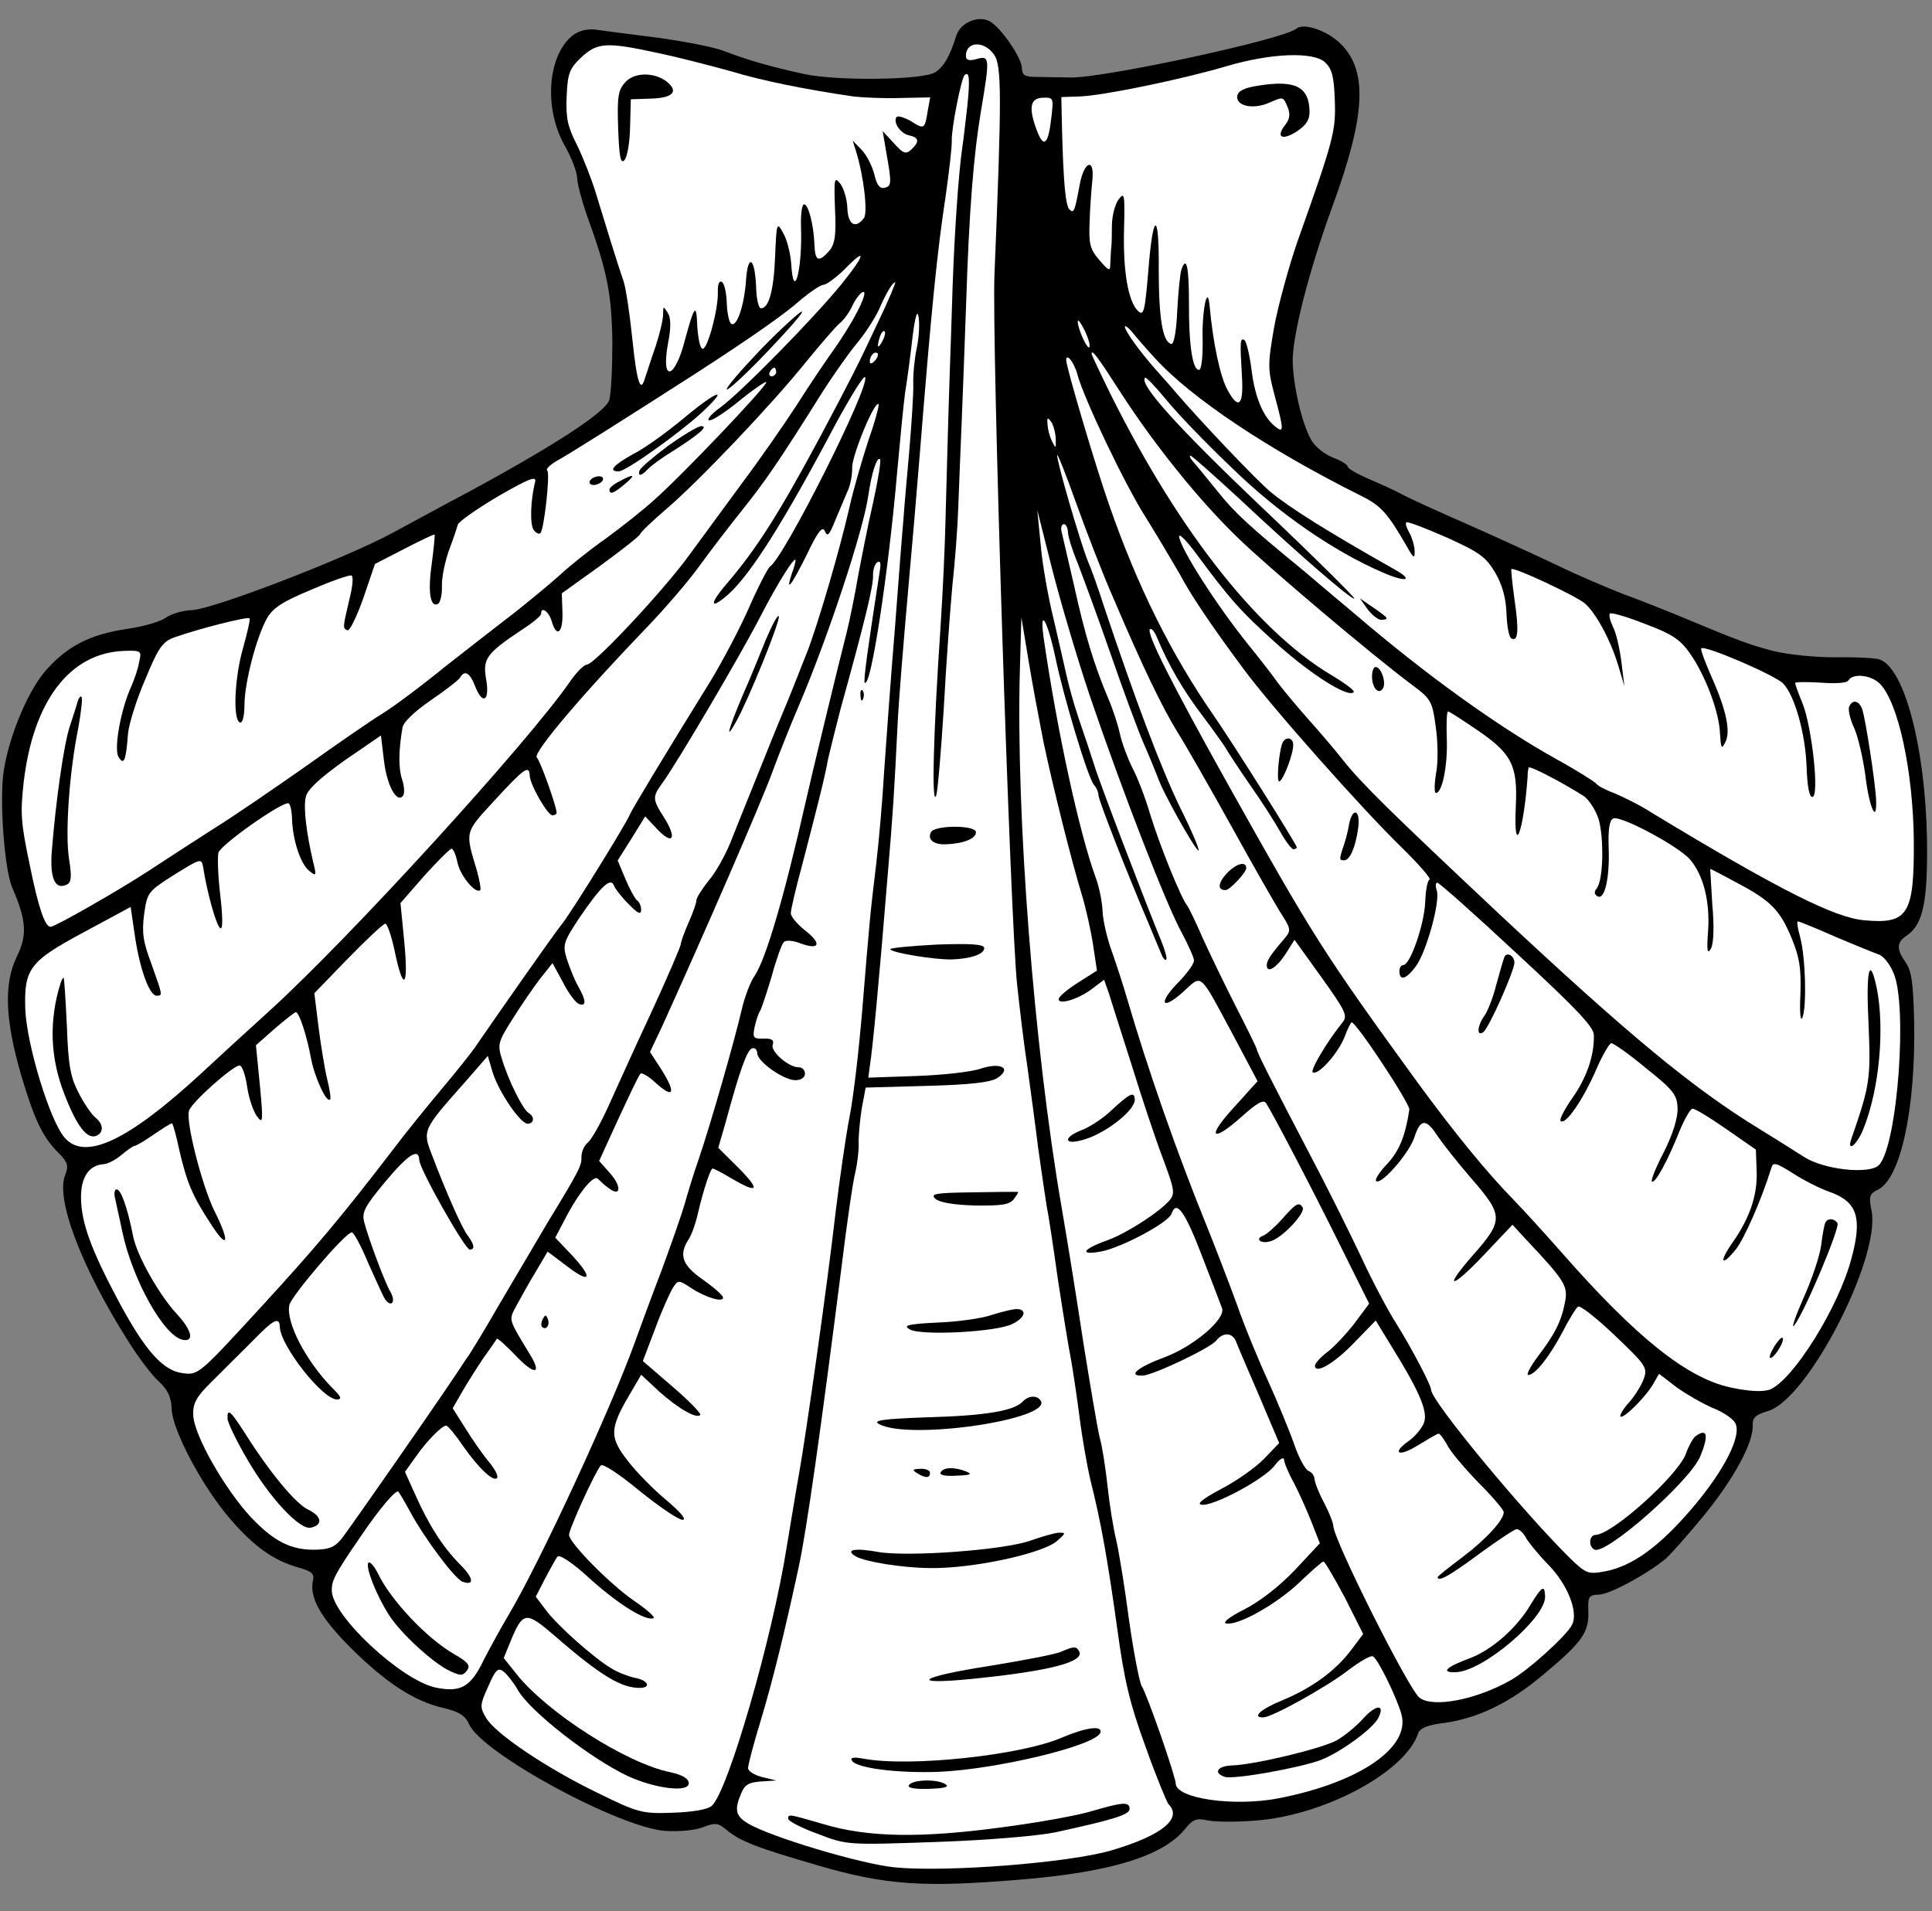 <?xml version="1.0" encoding="UTF-8" standalone="no"?>
<!DOCTYPE svg PUBLIC "-//W3C//DTD SVG 1.1//EN" "http://www.w3.org/Graphics/SVG/1.1/DTD/svg11.dtd">
<svg xmlns="http://www.w3.org/2000/svg" xmlns:xl="http://www.w3.org/1999/xlink" xmlns:dc="http://purl.org/dc/elements/1.1/" version="1.1" viewBox="36 61.625 292.5 289.375" width="292.5" height="289.375">
  <rect x="36" y="61.625" width="292.5" height="289.375" fill="#808080" stroke="none"/>
  <defs>
    <clipPath id="artboard_clip_path">
      <path d="M 36 61.625 L 328.5 61.625 L 328.5 351 L 36 351 Z"/>
    </clipPath>
  </defs>
  <g id="Escallop_(3)" fill-opacity="1" stroke-opacity="1" stroke="none" fill="none" stroke-dasharray="none">
    <title>Escallop (3)</title>
    <g id="Escallop_(3)_Layer_2" clip-path="url(#artboard_clip_path)">
      <title>Layer 2</title>
      <g id="Graphic_66">
        <path d="M 122.759 66.942 C 118.856 69.988 118.298 78.091 121.534 83.734 C 122.499 85.446 123.351 87.615 123.385 88.584 C 123.419 89.553 124.086 91.987 124.806 94.096 C 127.953 102.717 128.587 106.058 128.71 113.296 C 128.716 117.176 128.533 121.192 128.244 122.172 C 127.726 124.001 120.075 128.989 106.937 136.109 C 103.635 137.841 98.495 140.672 95.511 142.264 C 88.404 146.133 68.239 153.887 65.074 153.997 C 63.717 154.044 61.989 154.558 61.167 155.104 C 60.413 155.712 57.66 156.519 55.085 156.868 C 49.682 157.703 46.313 159.373 43.076 162.978 C 40.398 165.917 37.528 172.614 36.617 178.013 C 35.859 182.243 36.623 193.017 37.825 195.949 C 40.006 200.982 40.147 203.176 38.578 206.4 C 36.524 210.546 36.783 216.098 39.207 224.421 C 41.26 231.333 42.512 233.876 44.923 236.25 C 46.265 237.625 46.412 238.138 45.878 239.514 C 44.385 243.059 48.236 253.336 55.355 264.599 C 56.862 267.004 58.966 269.84 60.033 270.773 C 61.437 272.082 61.927 273.164 61.99 274.973 C 62.103 278.202 66.671 286.773 70.849 291.607 C 74.488 295.813 77.34 297.847 81.129 298.944 C 83.154 299.52 83.62 299.892 83.395 300.869 C 82.775 303.478 84.565 306.584 89.122 311.146 C 94.481 316.456 98.716 319.218 103.149 320.227 C 105.497 320.792 106.421 321.342 107.052 322.742 C 109.081 327.134 129.78 338.375 136.78 338.842 C 138.854 338.963 141.304 338.749 142.516 338.254 C 144.302 337.544 144.758 337.658 145.957 338.651 C 148.022 340.389 150.448 341.339 159.791 344.053 C 170.049 347.057 175.818 347.438 190.455 346.215 C 204.255 345.087 212.123 342.613 215.409 338.554 C 216.649 337.023 217.161 336.876 218.921 337.267 C 220.093 337.485 223.262 337.503 226.035 337.277 C 236.485 336.524 248.864 329.884 250.728 323.998 C 251.026 323.276 252.173 322.784 254.556 322.506 C 259.705 321.809 264.667 319.437 269.879 314.987 C 275.597 310.196 276.58 308.739 276.47 305.574 C 276.393 303.378 276.513 303.115 278.128 303.058 C 279.743 303.002 285.392 299.959 288.22 297.597 C 288.91 296.991 291.461 294.121 293.881 291.191 C 298.409 285.665 301.449 280.127 301.357 277.479 C 301.314 276.251 301.752 275.848 303.672 275.264 C 309.627 273.568 320.654 252.295 319.366 245.032 C 318.899 242.785 319.015 242.393 320.287 241.766 C 323.785 240.092 326.061 229.342 325.795 216.159 C 325.661 210.473 325.402 208.606 324.517 207.344 C 323.088 205.324 323.117 204.288 324.698 203.263 C 327.16 201.56 327.883 198.172 327.738 188.477 C 327.456 174.841 324.391 162.984 320.652 161.498 C 320.062 161.26 317.146 161.103 314.108 161.145 C 311.07 161.186 306.852 160.751 304.7 160.245 C 300.915 159.277 299.342 158.686 290.746 155.106 C 288.449 154.151 284.448 152.545 281.828 151.601 C 279.271 150.591 274.742 148.68 271.913 147.292 C 269.019 145.905 262.841 143.081 258.112 140.983 C 253.449 138.947 248.849 136.844 247.924 136.295 C 247.002 135.809 244.899 134.848 243.192 134.132 C 241.419 133.353 240.033 132.561 240.022 132.238 C 240.013 131.979 239.022 131.367 237.776 130.893 C 236.531 130.419 235.067 129.242 234.514 128.226 C 233.137 125.817 231.845 120.301 231.714 116.554 C 231.581 112.743 234.14 102.695 237.682 93 C 242.701 79.309 243.112 72.569 239.152 68.439 C 237.138 66.31 233.406 65.018 232.275 65.963 C 230.327 67.583 203.497 73.37 198.194 73.361 C 196.771 73.346 194.505 73.296 193.211 73.277 C 191.142 73.284 190.748 73.104 190.703 71.812 C 190.584 70.264 187.584 65.842 185.869 64.867 C 184.153 63.892 181.412 65.023 180.771 67.05 C 179.784 70.253 178.804 71.84 177.537 72.595 C 175.573 73.763 162.579 73.894 157.757 72.833 C 152.87 71.775 149.408 70.797 145.672 69.375 C 144.229 68.779 139.671 67.903 135.577 67.335 C 131.485 66.831 127.262 66.267 126.157 66.112 C 124.923 65.961 123.705 66.262 122.759 66.942 Z" fill="black"/>
      </g>
      <g id="Graphic_65">
        <path d="M 135.658 69.66 C 139.046 70.383 144.072 71.694 146.749 72.442 C 151.325 73.834 157.903 75.156 164.988 76.202 C 166.612 76.404 169.915 76.548 172.37 76.462 L 176.829 76.371 L 176.449 78.454 C 176.027 81.184 175.9 81.254 173.915 79.965 C 172.925 79.417 172.01 79.126 171.758 79.329 C 171.137 80.062 172.298 81.832 173.602 82.11 C 175.165 82.443 175.252 83.087 173.937 84.297 C 173.122 85.037 172.727 84.856 171.315 83.289 L 169.634 81.472 L 170.123 84.365 C 171.01 89.379 171.023 89.766 169.934 90.063 C 169.164 90.219 168.756 89.651 168.377 88.048 C 168.075 86.83 167.242 85.177 166.502 84.362 L 165.094 82.924 L 165.602 84.523 C 166.769 88.298 167.415 93.837 166.796 94.635 C 165.498 96.361 164.373 95.625 164.285 93.106 C 164.238 91.749 163.727 90.086 163.185 89.393 C 162.307 88.325 162.254 88.65 162.414 93.236 C 162.616 97.173 162.405 98.539 161.599 99.537 C 159.983 101.404 159.395 101.231 159.307 98.712 C 159.201 95.676 158.38 92.536 157.734 92.558 C 157.411 92.57 157.207 94.129 157.27 95.937 C 157.503 102.59 156.122 107.489 155.783 101.486 C 155.664 99.938 155.14 97.887 154.589 96.936 C 153.622 95.159 153.561 95.291 153.352 100.407 C 153.147 105.653 152.398 108.266 151.235 108.306 C 150.848 108.32 150.542 106.972 150.481 105.228 C 150.323 100.707 149.258 99.839 148.95 103.988 C 148.696 107.813 147.584 111.15 146.726 110.662 C 146.396 110.48 146.088 109.068 146.034 107.518 C 145.98 105.968 145.67 104.491 145.275 104.311 C 144.879 104.066 144.643 104.721 144.681 105.819 C 144.769 108.338 143.17 114.408 142.395 114.435 C 142.008 114.449 141.695 112.907 141.565 111.037 C 141.439 107.419 141.13 107.818 139.698 113.107 C 138.161 119.11 136.043 119.572 137.13 113.649 C 137.625 111.174 137.576 109.753 137.096 108.994 C 136.412 107.918 136.414 107.983 136.39 109.148 C 136.418 109.923 135.911 112.075 135.268 114.037 C 134.56 116.002 133.924 118.158 133.686 118.749 C 132.999 121.295 132.424 119.634 131.739 112.996 C 131.348 109.195 130.756 105.206 130.397 104.184 C 129.462 101.5 127.564 95.293 126.177 90.75 C 125.521 88.639 124.243 85.385 123.338 83.542 C 121.95 80.809 121.646 79.527 121.789 76.223 C 121.928 72.791 122.224 72.005 123.914 70.394 C 126.419 68.043 127.708 67.933 135.658 69.66 Z" fill="#FFFFFF"/>
      </g>
      <g id="Graphic_64">
        <path d="M 186.497 69.89 C 187.654 71.531 187.68 75.992 186.56 103.192 C 186.13 113.102 188.937 200.89 189.993 210.748 C 190.375 214.291 191.019 219.766 191.52 222.982 C 191.953 226.136 192.733 231.799 193.187 235.534 C 193.705 239.267 194.292 243.127 194.46 244.22 C 194.69 245.247 195.445 250.2 196.135 255.156 C 196.89 260.109 197.799 265.768 198.19 267.695 C 198.516 269.623 199.106 273.548 199.463 276.381 C 199.821 279.214 200.549 283.392 201.082 285.701 C 202.657 291.919 203.702 297.768 205.173 308.387 C 206.216 316.046 207.051 319.574 209.41 326.023 C 210.989 330.495 212.612 334.383 212.884 334.762 C 215.094 336.948 211.95 339.515 204.269 341.788 C 197.74 343.697 179.165 345.122 171.442 344.357 C 166.25 343.827 152.526 339.715 149.222 337.696 C 147.373 336.596 147.145 335.634 148.222 333.139 C 148.758 331.827 149.393 331.482 151.199 331.354 L 153.522 331.208 L 151.435 330.699 C 150.261 330.417 149.27 329.805 149.254 329.352 C 149.238 328.9 150.094 325.637 151.197 322.042 C 152.994 316.094 154.862 308.462 156.92 298.884 C 158.092 293.54 160.27 278.137 163.415 253.388 C 164.219 246.764 165.158 240.329 165.503 239.088 C 165.783 237.849 166.038 235.9 165.997 234.738 C 165.957 233.575 166.199 231.238 166.461 229.483 L 167.061 226.293 L 176.235 226.038 C 182.825 225.872 185.852 225.508 186.93 224.888 C 189.27 223.384 187.555 222.409 184.486 223.422 C 183.081 223.923 178.7 224.4 174.695 224.539 L 167.461 224.792 L 167.716 222.843 C 168.092 220.631 169.087 210.249 170.352 194.62 C 171.225 184.436 171.382 181.52 171.877 171.609 C 172.064 167.722 172.651 160.458 173.671 148.911 C 174.045 144.824 174.783 136.327 175.277 130.101 C 177.034 108.181 177.899 99.615 179.163 91.357 C 179.682 87.718 180.131 83.887 180.097 82.918 C 180.031 81.045 181.518 73.62 182.015 73.021 C 182.765 72.283 182.877 73.637 182.44 77.792 C 182.14 80.324 181.847 83.051 181.685 83.962 C 181.115 87.991 180.513 96.678 180.222 105.03 C 180.073 110.015 179.844 116.426 179.75 119.274 C 179.528 125.878 179.37 132.48 179.138 140.637 C 179.068 144.196 178.735 151.321 178.398 156.507 C 177.285 172.778 177.029 183.975 177.739 182.074 C 177.973 181.355 178.476 175.388 178.891 168.777 C 179.243 162.168 179.858 153.869 180.186 150.301 C 180.579 146.73 180.978 141.478 181.072 138.629 C 181.167 135.78 181.416 129.951 181.59 125.677 C 181.764 121.403 182.066 113.373 182.261 107.869 C 182.725 93.367 183.403 85.001 184.529 78.365 C 185.869 70.429 185.853 69.977 183.869 70.563 C 182.78 70.86 182.259 70.749 182.238 70.168 C 182.159 67.907 184.932 67.681 186.497 69.89 Z" fill="#FFFFFF"/>
      </g>
      <g id="Graphic_63">
        <path d="M 236.592 71.05 C 237.661 72.048 237.958 73.137 238.087 76.818 C 238.249 81.469 237.967 82.643 232.372 98.359 C 231.082 102.155 229.474 107.967 228.878 111.286 C 227.91 116.881 227.935 117.592 228.976 121.5 C 230.389 126.754 230.407 127.27 229.077 126.218 C 227.281 124.793 226.017 121.927 225.478 117.613 C 225.205 115.359 224.681 113.308 224.416 113.123 C 223.756 112.758 223.705 113.148 224.022 118.504 C 224.306 122.957 223.558 123.759 221.902 120.777 C 220.732 118.749 219.645 113.548 219.124 107.876 C 218.81 104.459 217.928 108.823 218.081 113.215 C 218.102 115.672 217.912 117.618 217.524 117.632 C 216.555 117.666 215.97 113.871 216.005 107.467 C 216.007 101.97 215.623 100.237 214.86 102.463 C 214.682 102.922 214.392 105.713 214.235 108.628 C 214.092 111.931 213.705 113.82 213.313 113.705 C 212.007 113.362 211.429 109.761 211.43 102.389 C 211.502 93.332 210.542 93.624 209.831 102.897 C 209.326 108.8 209.157 109.517 208.288 108.707 C 206.815 107.271 206.011 102.772 206.176 96.364 C 206.311 90.991 206.235 90.671 205.37 91.8 C 204.813 92.531 204.357 94.293 204.342 95.716 C 204.329 97.204 204.321 98.821 204.21 99.343 C 204.164 99.862 204.135 100.897 204.095 101.61 C 204.071 102.775 203.873 102.652 202.458 101.02 C 201.043 99.388 200.822 98.62 200.963 95.252 C 201.018 93.116 201.242 90.263 201.386 88.835 C 201.721 85.461 200.124 86.034 199.471 89.549 C 198.708 93.65 198.591 93.977 197.922 93.354 C 197.318 92.728 197.007 89.376 196.79 81.3 L 196.681 76.324 L 199.523 76.225 C 203.011 76.103 215.082 73.612 221.738 71.634 C 228.459 69.653 234.854 69.43 236.592 71.05 Z" fill="#FFFFFF"/>
      </g>
      <g id="Graphic_62">
        <path d="M 195.172 79.416 C 194.73 83.441 194.042 84.112 193.048 81.56 C 191.697 78.05 191.901 76.491 193.839 76.424 C 195.518 76.365 195.52 76.429 195.172 79.416 Z" fill="#FFFFFF"/>
      </g>
      <g id="Graphic_61">
        <path d="M 163.457 104.581 C 159.178 109.84 148.125 121.09 145.034 123.332 C 143.709 124.284 142.964 125.15 143.356 125.266 C 143.748 125.382 145.772 124.082 147.909 122.326 C 149.984 120.637 151.879 119.342 152.013 119.467 C 152.412 119.776 139.437 133.422 135.109 137.259 C 133.417 138.806 130.081 141.444 127.748 143.143 C 125.412 144.776 122.266 147.279 120.763 148.69 C 119.258 150.036 116.241 152.534 114.101 154.225 C 111.897 155.919 107.112 159.643 103.398 162.553 C 99.751 165.526 95.465 168.715 93.882 169.676 C 92.299 170.637 87.057 174.247 82.199 177.715 C 77.338 181.118 71.086 185.411 68.3 187.125 C 65.517 188.903 61.09 191.774 58.498 193.481 C 54.009 196.419 44.372 201.929 43.661 201.954 C 42.821 201.983 41.816 199.108 40.485 192.494 C 39.166 186.202 39.052 184.783 39.596 179.979 C 41.045 167.77 46.547 160.529 54.684 160.18 C 57.397 160.085 57.463 160.148 57.07 161.843 C 56.912 162.883 56.323 164.521 55.844 165.637 C 54.282 169.054 53.198 175.042 53.951 176.244 C 54.774 177.573 55.07 176.787 55.38 172.702 C 55.522 171.21 56.685 167.483 58.002 164.462 C 60.029 159.541 60.648 158.743 62.501 158.096 C 65.886 156.879 73.513 154.931 73.783 155.245 C 73.917 155.37 73.468 157.326 72.836 159.611 C 71.506 164.12 71.217 170.661 72.329 171.011 C 72.721 171.126 73.008 170.082 73.011 168.335 C 73.023 164.972 74.849 157.989 76.433 155.217 C 77.348 153.633 78.867 152.675 83.138 150.909 C 86.196 149.573 88.944 148.637 89.207 148.757 C 89.534 148.875 89.392 150.367 88.939 152.194 C 87.869 156.758 87.867 156.693 88.591 157.056 C 88.921 157.239 90.007 155.002 91.008 152.186 L 92.767 147.016 L 97.214 144.726 C 99.628 143.478 101.663 142.502 101.795 142.562 C 101.864 142.689 101.673 144.635 101.367 146.974 C 100.741 151.264 101.152 153.772 102.354 153.019 C 102.67 152.814 102.95 151.575 102.907 150.348 C 102.862 149.056 103.362 146.71 103.95 145.008 C 104.602 143.304 105.187 141.538 105.3 141.081 C 105.413 140.624 108.128 138.719 111.359 136.795 C 115.923 134.178 117.197 133.617 117.035 134.528 C 116.295 137.399 116.225 140.958 116.773 141.845 C 117.179 142.348 117.64 142.59 117.825 142.325 C 118.386 141.724 119.32 133.284 118.852 132.847 C 118.587 132.663 119.275 131.992 120.352 131.372 C 122.129 130.405 130.798 124.929 140.918 118.432 C 149.709 112.757 154.948 109.082 157.331 106.929 C 158.713 105.782 160.23 104.759 160.682 104.743 C 161.134 104.727 162.584 103.642 163.835 102.434 C 167.268 98.886 167.052 100.123 163.457 104.581 Z" fill="#FFFFFF"/>
      </g>
      <g id="Graphic_60">
        <path d="M 168.781 110.733 C 165.892 116.913 164.742 119.152 160.191 127.718 C 153.937 139.383 150.505 144.805 145.906 150.14 C 143.297 153.206 143.52 154.039 146.343 151.547 C 149.727 148.454 154.753 140.518 162.578 125.694 C 164.888 121.475 166.846 118.302 166.991 118.75 C 167.629 120.344 154.749 145.951 152.6 147.384 C 152.284 147.589 150.828 150.356 149.451 153.508 C 148.073 156.66 145.405 161.733 143.509 164.839 C 136.469 176.208 131.579 184.333 131.343 184.988 C 130.869 186.233 122.85 199.189 121.243 201.314 C 119.693 203.244 111.564 214.909 108.179 219.813 C 107.504 220.872 105.087 223.866 102.852 226.531 C 100.617 229.196 97.393 233.189 95.786 235.314 C 87.498 246.145 83.523 250.81 75.174 259.897 C 66.265 269.585 66.015 269.853 63.741 269.544 C 60.689 269.198 57.998 266.188 53.916 258.57 C 49.832 250.888 48.334 246.866 48.265 243.053 C 48.219 239.885 49.448 238.032 51.706 237.888 C 52.288 237.868 53.495 237.244 54.374 236.502 C 55.254 235.759 56.138 235.147 56.331 235.14 C 56.59 235.131 57.857 234.375 59.246 233.421 C 60.636 232.467 61.838 231.714 62.032 231.707 C 62.161 231.703 62.676 233.495 63.143 235.743 C 64.283 240.618 65.063 242.595 67.932 246.957 C 70.531 251.005 70.875 249.765 68.443 244.935 C 66.562 241.056 64.092 231.441 64.617 229.806 C 64.961 228.565 71.233 222.979 72.267 222.943 C 72.654 222.929 73.158 224.399 73.413 226.136 C 73.67 227.938 74.388 229.982 74.93 230.675 C 75.812 231.873 75.861 231.418 75.346 225.939 L 74.747 219.881 L 77.57 217.39 C 79.14 216.042 80.587 214.892 80.781 214.885 C 81.297 214.867 82.457 218.448 83.096 221.918 C 83.649 224.809 85.466 228.69 85.963 228.091 C 86.152 227.955 85.908 226.541 85.531 225.002 C 85.154 223.463 84.576 219.861 84.221 217.093 L 83.59 212.006 L 88.708 206.718 C 91.518 203.84 94.023 201.489 94.346 201.477 C 94.604 201.468 95.249 203.257 95.713 205.439 C 97.036 211.86 97.858 211.314 97.231 204.481 L 96.63 198.358 L 100.236 194.223 C 102.229 192.019 104.103 190.143 104.361 190.134 C 104.62 190.125 105.041 191.08 105.278 192.3 C 105.735 194.289 108.031 197.055 108.719 196.384 C 108.841 196.186 108.604 194.965 108.232 193.555 C 106.4 187.411 106.285 187.803 110.895 182.792 C 115.319 177.981 116.138 177.37 116.197 179.05 C 116.247 180.471 118.93 185.098 119.641 185.073 C 120.028 185.06 120.28 184.857 120.273 184.663 C 120.239 183.694 117.871 176.987 117.265 176.296 C 116.659 175.606 124.299 166.609 134.097 156.437 C 136.593 153.828 140.074 149.826 141.802 147.438 C 143.529 145.049 146.499 141.195 148.357 138.866 C 151.766 134.608 153.798 131.692 160.353 121.245 C 162.191 118.335 164.658 114.886 165.775 113.554 C 166.893 112.222 168.366 109.971 169.029 108.59 C 170.226 105.832 171.146 104.377 171.533 104.364 C 171.662 104.359 170.47 107.246 168.781 110.733 Z" fill="#FFFFFF"/>
      </g>
      <g id="Graphic_59">
        <path d="M 165.742 108.899 C 164.834 110.677 163.178 113.257 162.13 114.716 C 161.081 116.175 158.559 119.885 156.598 122.993 C 154.573 126.103 150.878 131.406 148.282 134.859 C 145.751 138.31 142.232 143.09 140.442 145.545 C 136.743 150.718 126.021 162.216 124.858 162.257 C 124.406 162.272 123.282 163.411 122.358 164.737 C 116.081 173.88 88.988 203.605 76.765 214.702 C 73.505 217.661 68.867 221.897 66.425 224.181 C 55.335 234.399 48.782 237.473 45.744 233.828 C 43.518 231.19 40.085 219.928 39.831 214.504 C 39.615 208.304 40.481 207.174 48.606 202.816 L 55.779 198.944 L 56.458 203.576 C 57.211 208.465 58.642 212.425 59.74 212.386 C 60.645 212.355 60.647 212.419 58.925 207.565 C 57.643 204.182 57.466 202.83 57.822 200.037 C 58.288 196.722 58.413 196.589 62.398 194.057 C 66.386 191.589 66.513 191.52 66.757 192.934 C 67.342 196.729 68.747 201.789 69.342 202.156 C 69.739 202.401 69.745 200.72 69.367 197.305 C 69.007 194.408 68.903 191.437 69.072 190.719 C 69.419 189.543 78.254 183.285 79.611 183.238 C 79.934 183.226 80.166 184.318 80.211 185.609 C 80.328 188.968 81.553 192.547 82.88 193.535 C 83.879 194.341 83.939 194.21 83.414 192.159 C 82.426 187.925 81.898 183.934 82.294 182.303 C 82.514 181.196 84.331 179.516 88.116 176.797 L 93.674 172.981 L 94.13 176.781 C 94.586 180.581 96.035 183.181 96.97 182.179 C 97.282 181.845 97.243 180.746 96.882 179.66 C 96.304 177.934 96.341 175.281 96.932 171.833 C 97.032 170.989 98.722 169.378 101.184 167.675 C 103.395 166.175 105.41 164.617 105.655 164.221 C 106.325 163.033 107.116 163.458 107.897 165.436 C 109.036 168.435 110.178 167.813 109.611 164.535 C 109.049 161.386 109.603 160.591 114.911 157.042 C 116.619 155.948 117.939 154.867 117.928 154.544 C 117.887 153.382 119.079 154.181 119.519 155.653 C 120.257 158.278 121.264 157.467 121.153 154.302 L 121.054 151.46 L 126.921 147.246 C 130.074 144.937 132.781 142.838 132.899 142.51 C 133.017 142.183 134.832 140.438 136.967 138.617 C 141.99 134.303 152.905 122.799 157.988 116.477 C 160.22 113.748 162.52 111.081 163.085 110.608 C 163.716 110.134 164.642 108.873 165.12 107.757 C 165.665 106.703 166.346 105.838 166.734 105.825 C 167.121 105.811 166.652 107.186 165.742 108.899 Z" fill="#FFFFFF"/>
      </g>
      <g id="Graphic_58">
        <path d="M 174.792 114.339 C 174.458 115.902 174.219 118.303 174.268 119.724 C 174.316 121.081 174.024 125.683 173.656 129.964 C 173.286 134.18 172.865 138.786 172.785 140.212 C 172.641 141.64 172.061 149.097 171.487 156.748 C 170.849 164.401 170.156 174.191 169.853 178.47 C 169.614 182.746 169.058 189.039 168.658 192.415 C 167.755 199.884 167.66 200.857 166.528 214.736 C 166.025 220.703 165.182 228.041 164.573 230.972 C 164.026 233.837 163.089 240.336 162.487 245.337 C 161.249 256.18 158.083 278.472 157.003 284.589 C 156.568 286.932 155.772 291.94 155.128 295.713 C 152.96 309.563 146.208 332.886 143.761 335.041 C 143.198 335.578 140.949 335.98 137.913 336.086 C 133.262 336.249 132.677 336.14 126.425 333.06 C 118.728 329.319 111.046 324.155 109.604 321.748 C 108.644 320.165 108.63 319.777 109.892 317.017 C 111.029 314.39 111.405 314.054 112.269 314.735 C 112.802 315.169 113.749 316.365 114.369 317.443 C 116.096 320.616 125.272 327.797 130.993 330.508 C 135.134 332.432 140.331 333.092 140.279 331.606 C 140.254 330.895 139.265 330.348 137.505 329.957 C 130.863 328.637 118.823 320.909 114.223 315.12 L 112.262 312.666 L 113.334 310.042 C 115.183 305.58 115.635 305.564 119.969 309.293 C 126.905 315.323 130.143 317.28 132.985 317.181 C 134.664 317.122 134.042 315.98 132.091 315.66 C 131.113 315.435 129.54 314.843 128.549 314.231 C 125.906 312.642 120.501 307.851 118.738 305.52 L 117.111 303.378 L 118.504 300.678 C 119.292 299.163 120.144 297.646 120.392 297.314 C 120.701 296.915 122.82 298.329 125.427 300.76 C 129.832 304.68 133.731 307.066 134.944 306.636 C 135.263 306.495 133.928 305.313 131.941 303.96 C 128.296 301.436 122.195 295.246 122.152 294.019 C 122.123 293.179 126.148 284.373 126.958 283.504 C 127.27 283.17 129.852 284.89 132.849 287.373 C 135.844 289.79 138.758 291.758 139.339 291.737 C 139.985 291.715 139.107 290.646 136.908 288.783 C 135.043 287.231 132.362 284.544 131.074 282.843 C 128.3 279.318 128.254 278.026 131.183 273.009 L 133.075 269.774 L 135.816 272.33 C 138.753 274.944 141.457 276.466 142.018 275.864 C 142.205 275.664 140.327 273.725 137.86 271.612 L 133.326 267.696 L 135.221 262.715 C 136.225 259.964 137.486 257.204 137.916 256.542 C 138.653 255.417 138.782 255.412 140.636 256.641 C 142.886 258.115 145.499 258.864 145.472 258.089 C 145.461 257.766 144.126 256.584 142.468 255.413 C 139.287 253.196 138.716 251.664 140.249 249.282 C 140.741 248.554 141.386 246.656 141.72 245.092 C 142.509 241.766 143.561 238.561 143.884 238.549 C 144.078 238.543 145.33 239.21 146.782 240.065 C 150.811 242.446 151.178 241.852 147.826 238.476 L 144.745 235.415 L 145.841 231.626 C 147.96 223.792 149.079 220.648 149.845 220.363 C 150.293 220.218 150.627 220.53 150.648 221.111 C 150.693 222.403 154.736 225.236 156.48 225.176 C 157.32 225.146 157.888 224.738 157.868 224.157 C 157.85 223.64 157.446 223.202 156.929 223.22 C 155.444 223.272 152.576 220.785 152.995 219.8 C 153.228 219.081 152.832 218.836 151.604 218.879 C 150.054 218.933 149.918 218.744 150.249 217.115 C 150.474 216.137 150.823 215.026 151.07 214.694 C 151.315 214.297 152.073 211.943 152.827 209.459 C 153.515 206.913 154.34 204.621 154.652 204.286 C 154.899 203.954 155.999 203.981 157.18 204.457 C 160.062 205.52 160.481 204.535 157.954 202.554 C 156.757 201.626 155.746 200.433 155.728 199.916 C 155.71 199.399 156.499 196.073 157.473 192.483 C 159.696 183.933 160.893 179.3 161.377 176.502 C 161.657 175.264 162.509 171.871 163.249 169 C 166.983 155.547 168.223 150.33 168.172 148.845 C 168.14 147.94 168.431 147.025 168.81 146.753 C 169.318 146.477 169.398 146.927 169.182 148.163 C 167.494 159.086 166.66 164.806 166.925 164.991 C 167.861 165.864 170.537 148.051 171.826 133.132 C 172.245 128.461 172.769 123.075 173.024 121.126 C 173.344 119.175 173.857 115.341 174.152 112.679 C 174.556 109.432 174.907 108.385 175.081 109.672 C 175.247 110.701 175.125 112.775 174.792 114.339 Z" fill="#FFFFFF"/>
      </g>
      <g id="Graphic_57">
        <path d="M 200.914 114.202 C 200.602 114.537 199.202 111.481 199.161 110.319 C 199.21 109.864 199.62 110.497 200.244 111.704 C 200.804 112.913 201.101 114.002 200.914 114.202 Z" fill="#FFFFFF"/>
      </g>
      <g id="Graphic_56">
        <path d="M 169.582 113.292 C 168.852 114.611 168.709 114.228 169.231 112.528 C 169.47 111.938 169.781 111.603 169.917 111.793 C 170.115 111.915 169.946 112.632 169.582 113.292 Z" fill="#FFFFFF"/>
      </g>
      <g id="Graphic_55">
        <path d="M 210.866 115.86 C 216.314 121.878 228.1 129.744 242.184 136.754 C 245.081 138.205 246.09 139.333 248.981 144.341 C 250.015 146.181 250.214 146.303 250.169 145.011 C 250.141 144.236 249.776 143.02 249.361 142.259 C 248.949 141.562 248.73 140.858 248.919 140.722 C 249.042 140.524 251.795 141.592 254.947 142.969 C 260.007 145.25 260.936 145.929 262.378 148.336 C 263.479 150.237 264.001 152.224 264.082 154.549 C 264.148 156.422 264.465 158.093 264.794 158.275 C 265.85 158.885 265.981 157.07 265.304 152.502 C 264.958 149.992 264.756 147.929 264.817 147.798 C 265.126 147.399 274.594 151.854 275.926 152.972 C 277.593 154.401 279.804 158.462 280.973 162.302 L 281.926 165.502 L 281.474 161.832 C 281.208 159.772 280.673 157.397 280.189 156.509 C 279.77 155.618 279.544 154.721 279.731 154.52 C 279.918 154.32 282.335 155.011 285.024 156.081 C 289.021 157.559 290.344 158.418 291.773 160.437 C 294.153 163.782 296.289 169.398 296.404 172.692 C 296.545 174.886 296.619 175.142 297.164 174.088 C 298.079 172.504 297.38 169.166 295.135 164.135 C 294.152 161.906 293.438 159.991 293.561 159.793 C 294.06 159.258 304.762 163.864 305.969 165.115 C 307.714 166.93 309.338 172.693 309.514 177.731 C 309.62 180.767 309.933 182.308 310.385 182.293 C 311.483 182.254 310.342 171.817 308.922 168.181 C 308.286 166.651 307.785 165.246 307.778 165.052 C 307.771 164.858 309.517 164.862 311.656 164.981 C 313.925 165.161 315.667 165.035 315.847 164.641 C 316.519 163.518 319.246 163.811 320.585 165.122 C 323.399 167.934 325.64 178.397 325.747 188.87 C 325.814 200.055 324.897 201.575 318.28 200.965 C 313.805 200.604 305.379 196.371 286.088 184.693 C 284.301 183.527 281.67 182.261 280.423 181.722 C 279.113 181.25 277.861 180.583 277.656 180.267 C 277.386 179.953 274.675 178.237 271.576 176.534 C 262.738 171.604 251.858 163.771 241.259 154.7 C 237.995 151.968 234.463 148.987 233.463 148.117 C 225.274 141.418 222.937 139.301 220.298 135.966 C 218.609 133.891 216.92 131.816 216.517 131.377 C 216.18 131.001 216.038 130.618 216.231 130.611 C 216.425 130.604 219.696 133.529 223.504 137.018 C 232.263 145.249 240.732 152.584 241.044 152.25 C 241.169 152.116 234.872 145.869 226.979 138.384 C 214.403 126.407 208.418 119.825 209.353 118.823 C 209.475 118.624 210.886 120.127 212.506 122.075 C 214.061 124.026 218.558 128.719 222.504 132.461 C 229.534 139.33 237.95 145.115 245.303 148.285 C 248.85 149.843 250.133 149.539 247.23 147.895 C 237.071 142.171 231.053 138.371 228.321 136.074 C 226.122 134.21 218.134 125.824 214.022 121.052 C 213.347 120.235 211.934 118.668 210.991 117.601 C 208.5 114.778 206.325 111.75 206.302 111.104 C 206.293 110.846 206.757 111.153 207.363 111.843 C 207.904 112.536 209.455 114.357 210.866 115.86 Z" fill="#FFFFFF"/>
      </g>
      <g id="Graphic_54">
        <path d="M 168.456 116.241 C 168.019 116.709 167.699 116.785 167.685 116.397 C 167.672 116.01 167.847 115.486 168.099 115.284 C 168.284 115.018 168.669 114.94 168.87 115.127 C 169.006 115.317 168.83 115.84 168.456 116.241 Z" fill="#FFFFFF"/>
      </g>
      <g id="Graphic_53">
        <path d="M 205.681 121.085 C 210.74 128.927 217.502 137.357 223.391 143.036 C 227.876 147.407 243.669 160.759 249.712 165.269 C 252.633 167.43 252.838 167.747 253.361 171.609 C 253.698 173.86 253.746 177.092 253.415 178.72 C 253.149 180.346 253.131 181.705 253.39 181.696 C 254.359 181.662 255.185 177.559 255.043 173.49 C 254.964 171.229 255.028 169.352 255.222 169.345 C 255.416 169.338 257.401 170.627 259.653 172.165 C 264.887 175.733 265.79 177.512 265.489 183.731 C 265.121 191.698 266.663 187.7 267.274 179.271 C 267.256 178.754 267.362 178.104 267.418 177.843 C 267.469 177.454 272.606 180.12 275.848 182.205 C 276.579 182.762 277.602 184.278 278.039 185.685 C 278.851 188.567 278.747 194.844 277.756 196.107 C 277.322 196.64 277.336 197.027 277.864 197.332 C 278.92 197.942 279.711 194.681 279.551 190.095 C 279.449 187.188 279.66 185.823 280.233 185.544 C 281.38 185.051 290.211 189.787 291.898 191.798 C 293.921 194.185 294.901 198.16 294.602 202.568 C 294.383 205.55 294.47 206.194 295.02 205.27 C 295.447 204.543 295.548 201.888 295.239 198.601 C 295.071 195.632 294.921 193.18 294.921 193.18 C 294.985 193.177 296.763 194.085 298.873 195.24 C 304.077 197.969 305.485 199.407 307.251 203.678 C 308.453 206.611 308.701 208.155 308.58 212.104 C 308.426 215.084 308.602 216.436 308.898 215.649 C 309.55 213.945 309.357 206.58 308.539 203.504 C 308.171 202.224 308.003 201.13 308.197 201.123 C 308.326 201.119 310.883 202.129 313.84 203.448 C 316.794 204.703 319.745 205.894 320.4 206.129 C 321.053 206.301 322.065 207.494 322.629 208.832 C 324.865 213.604 323.286 235.065 320.479 238.009 C 319.107 239.479 312.162 238.752 309.119 236.789 C 307.796 235.93 304.754 234.031 302.375 232.562 C 292.265 226.383 282.474 218.254 262.752 199.8 C 246.37 184.399 242.219 180.34 239.311 176.691 C 238.228 175.306 235.935 172.605 234.252 170.724 C 232.57 168.842 230.41 166.266 229.461 165.006 C 228.576 163.744 226.613 161.225 225.126 159.402 C 220.192 153.301 214.582 144.508 214.524 142.829 C 214.508 142.376 215.58 143.438 216.868 145.139 C 222.163 152.327 223.846 154.208 229.254 159.064 C 234.528 163.794 240.149 167.349 240.957 166.415 C 241.144 166.215 239.682 165.102 237.635 163.88 C 226.079 157.04 213.619 140.985 203.092 119.171 C 202.115 117.135 201.277 115.354 201.273 115.225 C 201.243 114.385 202.193 115.645 205.681 121.085 Z" fill="#FFFFFF"/>
      </g>
      <g id="Graphic_52">
        <path d="M 153.511 117.927 C 153.523 118.25 153.211 118.584 152.823 118.598 C 152.5 118.609 152.36 118.291 152.542 117.961 C 152.723 117.567 153.037 117.297 153.23 117.29 C 153.359 117.286 153.498 117.54 153.511 117.927 Z" fill="#FFFFFF"/>
      </g>
      <g id="Graphic_51">
        <path d="M 199.118 118.339 C 200.084 121.927 206.366 135.159 209.511 140.029 C 211.156 142.687 213.423 146.489 214.593 148.517 C 216.256 151.693 219.461 156.431 224.279 162.924 C 228.556 168.724 242.154 184.029 248.045 189.772 C 250.791 192.457 252.745 194.717 252.424 194.793 C 252.106 194.934 251.837 196.495 251.769 198.243 C 251.628 201.611 249.512 207.699 248.479 207.736 C 248.091 207.749 247.849 208.21 247.867 208.727 C 247.918 210.213 248.941 209.853 250.361 207.928 C 251.966 205.738 254.09 198.033 253.516 196.436 C 253.3 195.797 253.347 195.278 253.605 195.269 C 253.863 195.26 259.269 200.051 265.619 205.973 C 274.641 214.324 277.26 217.078 277.303 218.305 C 277.409 221.341 276.236 224.809 274.017 227.926 C 272.846 229.584 272.061 231.163 272.261 231.35 C 272.996 232.036 275.643 228.193 277.619 223.661 C 278.576 221.429 279.675 219.58 279.934 219.571 C 280.257 219.56 282.643 221.223 285.174 223.333 C 289.365 226.679 289.906 227.371 289.979 229.438 C 290.028 230.859 289.274 233.343 287.943 235.976 C 286.731 238.282 285.899 240.38 286.097 240.503 C 286.565 240.939 288.568 237.183 290.232 232.986 C 291.006 231.084 291.921 229.5 292.244 229.488 C 292.631 229.475 294.944 230.881 297.397 232.607 L 301.837 235.685 L 301.955 239.044 C 302.081 242.661 300.846 246.196 298.195 249.91 C 296.225 252.76 296.638 253.457 298.746 250.861 C 300.048 249.263 302.625 243.418 304.137 238.579 C 304.424 237.535 304.749 237.588 307.394 239.242 C 308.982 240.286 311.484 241.556 312.99 242.086 C 317.18 243.556 317.977 245.986 316.315 252.123 C 314.376 259.563 307.454 270.605 303.947 272.021 C 302.86 272.382 300.918 272.32 298.051 271.709 C 291.471 270.322 283.755 264.189 272.372 251.2 C 269.611 248.063 266.385 244.554 265.11 243.241 C 261.019 239.051 256.154 233.077 250.654 225.573 C 236.319 205.832 234.881 203.554 221.638 179.895 C 213.222 164.797 209.539 157.489 210.1 156.887 C 210.287 156.687 210.757 157.187 211.109 158.016 C 212.875 162.287 215.213 166.28 218.059 169.996 C 219.755 172.265 221.387 174.536 221.663 175.044 C 221.94 175.551 223.511 177.954 225.214 180.417 C 226.914 182.815 228.967 186.041 229.794 187.5 C 230.623 189.023 231.57 190.218 231.829 190.209 C 232.087 190.2 232.341 190.062 232.336 189.933 C 232.32 189.481 222.667 174.168 219.739 169.937 C 213.338 160.719 208.19 150.357 203.949 138.154 C 201.939 132.468 197.467 117.362 197.426 116.2 C 197.381 114.908 198.667 116.544 199.118 118.339 Z" fill="#FFFFFF"/>
      </g>
      <g id="Graphic_50">
        <path d="M 167.514 128.173 C 166.58 131.051 165.25 135.56 164.634 138.298 C 163.178 144.751 159.827 156.185 158.165 160.447 C 157.809 161.365 157.153 162.94 156.739 164.053 C 156.323 165.103 155.313 167.66 154.476 169.629 C 153.639 171.599 151.855 176.059 150.487 179.469 C 149.118 182.88 147.332 187.275 146.56 189.242 C 145.786 191.145 144.326 193.782 143.268 194.983 C 142.278 196.247 141.418 197.57 141.432 197.958 C 141.443 198.281 140.916 199.851 140.255 201.297 C 139.596 202.807 139.065 204.249 139.076 204.572 C 139.085 204.83 137.054 209.622 134.528 215.078 C 131.94 220.6 129.061 227.038 127.979 229.404 C 126.898 231.77 125.558 234.145 124.993 234.618 C 124.427 235.09 124.009 236.075 124.033 236.785 C 124.079 238.077 123.778 238.734 118.824 246.862 C 117.114 249.767 113.878 255.247 111.619 259.077 C 109.425 262.905 107.101 266.737 106.482 267.534 C 105.93 268.394 104.455 270.58 103.286 272.302 C 101.011 275.68 90.235 291.189 87.889 294.375 C 86.839 295.77 86.012 296.186 84.01 296.256 C 80.199 296.389 77.568 295.123 74.01 291.367 C 70.045 287.108 65.362 278.929 65.256 275.894 C 65.193 274.085 65.678 273.163 68.054 270.816 C 69.679 269.207 72.366 266.527 74.116 264.784 C 77.424 261.371 78.313 260.887 78.371 262.566 C 78.471 265.408 84.9 273.591 87.032 273.516 C 87.807 273.489 87.664 273.106 86.325 271.795 C 82.3 267.667 79.251 261.824 79.807 259.218 C 80.144 257.783 88.283 248.251 89.252 248.218 C 89.575 248.206 90.683 250.302 91.742 252.852 C 92.864 255.334 93.987 257.882 94.328 258.387 C 95.278 259.648 95.957 258.719 95.13 257.26 C 94.307 255.931 91.81 249.228 91.138 246.664 C 90.763 245.19 91.186 244.334 94.227 240.671 C 97.827 236.342 99.41 235.382 99.475 237.255 C 99.525 238.676 106.417 250.852 107.128 250.827 C 107.967 250.798 107.811 250.027 106.726 248.577 C 105.841 247.315 103.596 242.284 101.388 236.477 C 99.966 232.775 99.963 232.711 106.31 225.569 L 109.854 221.501 L 110.588 223.997 C 111.534 227.004 114.806 231.804 115.904 231.766 C 116.873 231.732 116.966 230.694 116.041 230.145 C 115.183 229.657 112.959 225.208 112.006 222.008 C 111.281 219.77 111.397 219.377 113.665 215.806 C 114.952 213.756 116.859 210.974 117.85 209.71 L 119.646 207.449 L 121.236 210.368 C 122.069 212.02 123.221 213.532 123.678 213.646 C 124.792 214.06 124.758 213.091 123.519 210.935 C 122.968 209.984 122.257 208.134 121.824 206.855 C 121.166 204.68 121.282 204.288 123.677 200.647 C 126.938 195.877 128.438 194.402 128.936 195.678 C 129.081 196.125 130.097 197.448 131.169 198.51 C 132.577 199.948 133.038 200.191 133.073 199.349 C 133.053 198.768 132.772 198.131 132.442 197.948 C 132.177 197.763 131.35 196.305 130.715 194.775 L 129.515 191.907 L 131.599 188.601 L 133.68 185.23 L 135.56 187.233 C 137.909 189.674 138.517 188.553 136.531 185.389 C 134.752 182.605 134.741 182.282 136.346 180.092 C 138.69 176.842 148.578 160.006 151.24 154.739 C 153.723 149.931 156.419 145.634 156.448 146.473 C 156.455 146.667 156.228 147.58 155.872 148.498 C 154.878 151.508 155.806 150.311 158.163 145.573 C 159.85 142.022 160.533 141.222 160.885 142.05 C 161.24 142.943 161.554 142.674 162.386 140.575 C 162.982 139.131 163.819 137.162 164.237 136.178 C 164.722 135.255 165.051 133.562 165.013 132.464 C 164.95 130.656 168.407 122.257 169.009 122.818 C 169.143 122.943 168.515 125.358 167.514 128.173 Z" fill="#FFFFFF"/>
      </g>
      <g id="Graphic_49">
        <path d="M 195.837 128.09 C 195.889 129.575 195.824 129.578 195.267 128.433 C 194.919 127.734 194.62 126.58 194.595 125.87 C 194.492 124.774 194.622 124.769 195.165 125.526 C 195.506 126.032 195.805 127.185 195.837 128.09 Z" fill="#FFFFFF"/>
      </g>
      <g id="Graphic_48">
        <path d="M 168.229 137.526 C 167.442 140.916 166.455 145.995 165.909 148.859 C 165.427 151.721 164.653 155.499 164.2 157.326 C 162.663 163.329 158.766 179.503 158.039 182.762 C 154.735 197.428 151.958 206.773 150.299 209.289 C 149.62 210.218 148.733 212.577 148.284 214.533 C 147.159 219.357 143.701 231.442 141.825 237.005 C 140.942 239.493 140.017 242.629 139.672 243.87 C 139.328 245.111 137.742 249.693 136.146 254.017 C 134.487 258.343 132.716 263.191 132.126 264.828 C 128.531 274.848 117.708 298.248 112.943 306.24 C 111.721 308.287 110.081 311.319 109.233 312.966 C 107.243 317.109 105.72 317.939 101.811 317.105 C 96.594 315.865 86.367 306.327 86.234 302.516 C 86.177 300.902 86.725 299.912 90.725 294.082 C 93.554 289.909 95.978 287.108 96.314 287.484 C 96.448 287.609 97.273 289.003 98.102 290.526 C 100.246 294.525 104.927 300.764 106.038 301.113 C 107.872 301.761 107.7 300.538 105.69 298.539 C 103.143 295.976 100.956 292.625 98.921 288.04 L 97.309 284.475 L 98.974 282.153 C 100.637 279.767 102.823 277.557 103.531 277.467 C 103.789 277.458 104.937 278.841 106.096 280.546 C 108.478 283.955 110.684 286.012 111.245 285.411 C 111.495 285.143 110.94 284.063 109.995 282.932 C 109.05 281.801 107.483 279.528 106.456 277.882 L 104.539 274.845 L 105.941 272.403 C 106.733 271.018 108.205 268.703 109.188 267.246 C 110.237 265.786 111.161 264.461 111.221 264.329 C 111.345 264.196 112.549 265.318 114.024 266.818 C 116.912 269.886 118.137 269.779 116.218 266.677 C 112.923 261.23 112.999 261.551 114.152 259.377 C 114.759 258.256 116.037 255.948 117.076 254.23 L 118.908 251.127 L 121.698 253.228 C 125.354 256.075 125.908 255.28 122.681 251.771 L 120.063 249.017 L 121.519 246.25 C 123.577 242.233 125.934 239.37 126.543 240.125 C 126.877 240.437 127.548 241.125 128.21 241.554 C 130.003 242.914 130.138 241.228 128.322 239.222 L 126.707 237.403 L 129.65 230.963 C 131.275 227.478 132.719 224.389 132.971 224.186 C 133.158 223.985 134.214 224.595 135.283 225.592 C 137.955 228.021 138.378 227.166 136.254 223.748 L 134.408 220.902 L 136.215 217.088 C 142.161 204.011 151.381 182.865 152.972 178.412 C 154.035 175.53 155.82 171.07 156.897 168.575 C 161.262 158.399 166.763 141.845 167.482 136.517 C 167.951 133.267 168.767 130.716 169.235 131.153 C 169.433 131.275 168.954 134.202 168.229 137.526 Z" fill="#FFFFFF"/>
      </g>
      <g id="Graphic_47">
        <path d="M 204.498 152.038 C 208.866 162.298 211.936 168.722 214.334 172.583 C 215.567 174.545 219.149 180.822 222.254 186.405 C 225.361 192.052 228.736 197.948 229.697 199.532 C 231.475 202.315 231.544 202.442 230.427 203.774 C 228.314 206.241 227.762 207.101 227.787 207.811 C 227.832 209.103 229.348 208.08 230.697 205.964 L 231.984 203.914 L 236.062 209.592 C 239.666 214.64 240.081 215.401 239.275 216.399 C 236.857 219.394 234.293 223.752 234.754 223.994 C 235.612 224.482 238.66 221.012 239.608 218.522 C 240.021 217.408 240.504 216.421 240.633 216.417 C 241.344 216.392 249.47 228.719 249.373 229.627 C 248.74 233.724 247.845 235.889 245.975 237.894 C 244.791 239.165 244.054 240.29 244.384 240.472 C 245.241 240.96 249.407 236.158 250.163 233.739 C 251.039 231.057 251.877 230.963 253.515 233.428 C 254.199 234.503 256.568 237.525 258.792 240.098 C 263.643 245.685 263.668 246.395 258.94 251.734 C 254.338 257.003 255.755 256.825 260.744 251.541 L 264.985 247.06 L 267.001 249.253 C 272.911 255.514 273.392 256.338 272.957 258.681 C 272.413 261.61 271.447 263.584 268.849 266.973 C 267.676 268.566 267.008 269.818 267.396 269.805 C 268.429 269.769 270.535 267.108 272.538 263.352 C 273.506 261.443 274.608 259.658 274.924 259.453 C 275.24 259.248 277.767 261.229 280.51 263.85 C 285.127 268.28 285.463 268.656 284.876 270.358 C 284.522 271.341 283.543 272.927 282.672 273.928 C 281.737 274.93 281.19 275.919 281.326 276.109 C 281.792 276.48 285.104 273.196 286.264 271.215 L 287.179 269.631 L 289.837 271.673 C 291.296 272.721 293.738 274.123 295.248 274.782 C 296.821 275.373 298.345 276.42 298.69 277.054 C 299.789 278.891 297.068 284.289 292.097 290.089 C 287.126 295.889 283.086 298.746 279.04 299.534 C 276.405 300.014 276.142 299.894 273.733 297.586 C 266.634 290.59 252.726 273.809 252.665 272.065 C 252.638 271.29 249.798 265.892 247.4 262.031 C 246.17 260.134 243.677 255.436 241.927 251.616 C 240.113 247.8 236.704 240.934 234.281 236.363 C 228.668 225.63 226.307 220.991 226.291 220.539 C 226.285 220.345 224.822 217.357 223.088 213.99 C 221.351 210.558 219.12 205.915 218.07 203.624 C 217.084 201.33 216.039 199.168 215.767 198.789 C 214.822 197.658 211.566 189.624 210.105 184.824 C 209.372 182.328 208.163 179.201 207.403 177.805 C 206.707 176.407 205.851 174.108 205.543 172.696 C 205.235 171.284 204.439 168.855 203.737 167.262 C 201.692 162.419 200.233 157.684 198.617 150.304 C 197.705 146.391 196.866 142.734 196.714 142.092 C 196.564 141.516 196.74 140.992 197.063 140.981 C 197.386 140.97 197.665 141.542 197.69 142.252 C 197.712 142.898 198.368 145.009 199.144 146.858 C 199.855 148.708 202.139 154.837 204.081 160.46 C 206.023 166.083 208.309 172.276 209.152 174.187 C 209.995 176.098 210.916 178.394 211.27 179.287 C 212.064 181.652 216.752 189.96 217.413 190.389 C 217.743 190.572 216.541 187.639 214.664 183.889 C 211.737 177.848 207.888 167.635 203.122 153.38 C 202.324 150.886 201.247 147.819 200.685 146.545 C 199.479 143.483 196.026 131.64 196.052 130.54 C 196.036 130.088 197.311 133.276 198.888 137.684 C 200.465 142.091 202.953 148.536 204.498 152.038 Z" fill="#FFFFFF"/>
      </g>
      <g id="Graphic_46">
        <path d="M 201.012 167.034 C 205.769 181.031 212.595 198.706 214.94 202.892 C 215.91 204.734 216.75 206.58 216.766 207.032 C 216.784 207.549 215.796 208.877 214.611 210.147 C 211.298 213.431 211.736 214.839 215.122 211.81 C 218.068 209.121 217.468 208.624 222.724 218.4 L 226.394 225.321 L 222.783 229.327 C 218.546 233.937 219.48 234.745 224.12 230.574 C 226.315 228.622 227.266 228.071 227.674 228.639 C 228.561 229.966 234.657 241.588 239.112 250.615 L 243.285 259.006 L 241.061 261.994 C 239.823 263.589 237.953 265.595 236.945 266.341 C 235.874 267.155 235.065 268.088 235.077 268.411 C 235.124 269.768 238.101 267.982 241.096 264.838 L 244.279 261.558 L 246.68 265.484 C 251.066 272.574 252.335 275.569 251.489 277.28 C 251.066 278.135 250.071 279.269 249.25 279.816 C 246.6 281.719 247.783 282.26 250.631 280.479 C 252.214 279.518 253.608 278.693 253.802 278.687 C 253.996 278.68 254.673 279.562 255.228 280.642 C 255.848 281.719 258.005 284.231 260.017 286.295 C 262.027 288.294 263.647 290.242 263.658 290.565 C 263.699 291.728 261.021 294.667 257.429 297.379 C 255.35 298.939 253.651 300.292 253.655 300.421 C 253.683 301.196 255.459 300.228 259.935 296.903 C 262.709 294.866 265.301 293.159 265.624 293.148 C 266.012 293.134 266.68 293.758 267.097 294.584 C 267.576 295.343 269.063 297.167 270.471 298.605 C 273.287 301.481 274.986 305.69 274.018 307.599 C 273.235 309.243 267.279 314.625 264.614 316.076 C 259.477 318.972 252.989 320.233 250.93 318.688 C 249.34 317.58 237.939 294.826 237.865 292.694 C 237.847 292.178 237.209 290.583 236.447 289.122 C 235.687 287.726 235.047 286.067 235.031 285.615 C 235.013 285.098 234.605 284.531 234.146 284.353 C 233.623 284.177 232.655 282.4 231.935 280.291 C 231.217 278.247 229.451 273.975 228.048 270.855 C 226.579 267.673 224.39 262.382 223.239 259.059 C 222.024 255.739 220.032 250.57 218.828 247.573 C 214.159 236.095 209.848 223.765 206.619 212.754 C 206.103 210.961 205.088 207.828 204.37 205.784 C 203.585 203.677 202.972 200.918 202.924 199.561 C 202.877 198.205 202.406 195.828 201.837 194.361 C 199.404 187.655 196.095 172.509 194.055 158.547 C 193.293 153.4 194.524 155.297 195.76 161.074 C 197.005 167.11 200.811 179.781 201.678 180.527 C 202.014 180.903 202.295 181.54 202.313 182.057 C 202.34 182.832 206.601 193.742 209.981 201.643 C 210.688 203.364 211.535 205.404 211.816 206.041 C 212.033 206.68 212.436 207.119 212.558 206.92 C 212.748 206.784 212.38 205.504 211.813 204.101 C 209.198 197.725 202.294 179.665 201.632 177.36 C 201.194 175.952 200.184 172.948 199.392 170.648 C 198.601 168.347 197.784 165.336 197.476 163.924 C 197.168 162.512 196.256 158.599 195.492 155.263 C 194.665 151.929 193.776 146.851 193.548 144.014 L 193.044 138.858 L 195.222 147.512 C 196.422 152.256 198.992 161.026 201.012 167.034 Z" fill="#FFFFFF"/>
      </g>
      <g id="Graphic_45">
        <path d="M 193.939 173.748 C 195.339 180.49 198.268 192.157 199.801 197.148 C 200.385 199.068 201.15 202.469 201.485 204.656 L 202.075 208.58 L 199.165 210.428 C 197.584 211.453 196.264 212.534 196.277 212.921 C 196.309 213.826 199.38 212.878 201.457 211.253 L 203.158 209.965 L 203.876 212.009 C 204.24 213.161 205.768 218.022 207.291 222.755 C 208.75 227.489 210.846 233.818 211.986 236.818 C 213.841 241.797 213.924 242.312 213.055 243.377 C 211.502 245.177 206.505 248.391 203.694 249.395 C 199.862 250.757 199.314 251.746 202.72 251.11 C 205.867 250.483 212.914 246.745 213.384 245.37 C 214.087 243.276 215.375 244.977 217.937 251.678 C 219.431 255.571 220.851 259.207 220.996 259.655 C 221.699 261.247 216.738 265.495 212.268 267.138 C 208.247 268.637 206.612 269.987 209.002 269.904 C 210.552 269.85 219.268 265.73 220.134 264.6 C 221.125 263.337 222.548 263.352 223.112 264.69 C 223.329 265.329 224.945 269.024 226.635 272.974 L 229.665 280.111 L 227.356 282.52 C 226.045 283.859 223.142 285.901 220.855 287.08 C 218.125 288.534 217.118 289.345 217.898 289.447 C 219.591 289.776 227.335 285.625 228.945 283.564 C 229.686 282.568 230.319 282.158 230.399 282.608 C 230.415 283.06 231.052 284.655 231.879 286.113 C 232.642 287.574 233.835 290.248 234.544 292.034 L 235.821 295.288 L 232.019 299.366 C 229.648 301.841 226.689 304.143 224.337 305.325 C 222.113 306.437 221.044 307.315 221.63 307.424 C 223.454 307.813 229.351 304.438 232.73 301.216 C 234.545 299.471 236.177 298.056 236.37 298.05 C 236.564 298.043 238.009 300.514 239.6 303.498 L 242.38 309.028 L 240.588 311.418 C 238.24 314.54 234.773 317.118 230.248 319.022 C 226.867 320.369 225.427 321.713 227.3 321.647 C 228.656 321.6 236.967 316.977 240.177 314.472 C 241.879 313.184 243.526 312.221 243.856 312.404 C 244.647 312.829 247.505 318.743 248.172 321.177 C 249.577 326.237 241.744 331.555 229.475 333.923 C 222.729 335.194 214.084 333.944 214.005 331.683 C 213.964 330.52 209.723 318.316 208.831 316.86 C 208.486 316.226 207.617 311.729 206.931 306.903 C 206.31 302.074 205.41 296.673 205.026 294.941 C 204.576 293.146 203.997 289.544 203.711 286.903 C 203.425 284.261 202.915 280.787 202.471 279.186 C 202.092 277.582 201.029 271.217 200.037 265.043 C 199.11 258.867 197.623 249.607 196.732 244.464 C 192.516 220.037 189.808 185.08 190.402 163.201 L 190.637 155.109 L 191.702 161.539 C 192.278 165.076 193.31 170.537 193.939 173.748 Z" fill="#FFFFFF"/>
      </g>
      <g id="Graphic_44">
        <path d="M 130.702 74.037 C 129.58 75.24 129.42 76.216 129.589 81.06 C 129.743 85.452 129.973 86.479 130.534 85.877 C 130.97 85.409 131.345 83.197 131.393 80.868 L 131.505 76.66 L 134.67 76.55 C 137.964 76.435 138.77 75.436 136.907 73.949 C 134.982 72.529 132.074 72.566 130.702 74.037 Z" fill="black"/>
      </g>
      <g id="Graphic_43">
        <path d="M 176.962 187.598 C 176.354 188.719 177.353 189.525 179.161 189.462 C 181.874 189.367 183.787 188.589 183.753 187.62 C 183.715 186.522 177.572 186.542 176.962 187.598 Z" fill="black"/>
      </g>
      <g id="Graphic_42">
        <path d="M 170.791 205.339 C 170.809 205.856 177.639 206.976 180.158 206.888 C 183 206.789 185.044 206.071 185.012 205.166 C 184.992 204.585 182.983 204.461 177.88 204.639 C 174.007 204.839 170.784 205.146 170.791 205.339 Z" fill="black"/>
      </g>
      <g id="Graphic_41">
        <path d="M 177.608 243.127 C 178.209 243.688 180.486 244.062 183.593 244.147 C 187.733 244.196 188.827 244.029 189.508 243.164 C 189.94 242.567 190.247 242.104 190.118 242.108 C 189.987 242.048 186.884 242.092 183.265 242.154 C 177.576 242.223 176.805 242.379 177.608 243.127 Z" fill="black"/>
      </g>
      <g id="Graphic_40">
        <path d="M 186.304 260.673 C 184.707 261.246 180.975 261.764 177.939 261.87 C 173.355 262.095 172.651 262.313 173.772 262.921 C 175.552 263.894 187.042 263.298 189.327 262.054 C 191.171 261.149 191.516 259.909 190.026 259.831 C 189.571 259.782 187.903 260.164 186.304 260.673 Z" fill="black"/>
      </g>
      <g id="Graphic_39">
        <path d="M 190.838 273.836 C 189.529 275.24 185.157 275.975 176.5 276.212 C 169.524 276.456 168.045 276.702 169.099 277.247 C 173.648 279.739 195.459 276.52 193.549 273.677 C 193.002 272.855 191.711 272.9 190.838 273.836 Z" fill="black"/>
      </g>
      <g id="Graphic_38">
        <path d="M 174.855 284.677 C 176.112 285.474 176.822 285.449 176.793 284.609 C 176.779 284.222 176.124 283.986 175.349 284.013 C 174.122 284.056 174.062 284.187 174.855 284.677 Z" fill="black"/>
      </g>
      <g id="Graphic_37">
        <path d="M 178.408 284.553 C 178.163 284.949 179.141 285.174 180.818 285.051 C 182.949 284.976 183.268 284.836 182.283 284.418 C 180.447 283.706 178.833 283.762 178.408 284.553 Z" fill="black"/>
      </g>
      <g id="Graphic_36">
        <path d="M 192.025 294.877 C 188.13 296.307 173.359 297.404 168.869 296.591 C 165.289 295.94 163.879 296.313 165.595 297.288 C 166.981 298.08 172.445 298.988 176.585 299.038 C 182.929 299.204 193.842 296.883 196.037 294.931 C 197.417 293.719 197.415 293.654 196.188 293.697 C 195.48 293.786 193.622 294.304 192.025 294.877 Z" fill="black"/>
      </g>
      <g id="Graphic_35">
        <path d="M 196.623 311.725 C 195.859 312.075 190.978 313.021 185.897 313.845 C 175.091 315.516 173.326 316.807 183.25 315.813 C 195.043 314.625 200.426 313.209 199.334 311.565 C 198.922 310.869 198.534 310.882 196.623 311.725 Z" fill="black"/>
      </g>
      <g id="Graphic_34">
        <path d="M 196.754 324.719 C 190.574 327.392 173.759 329.208 166.729 327.902 C 165.232 327.63 164.653 327.715 164.994 328.221 C 165.745 329.359 171.915 330.113 178.051 329.899 C 186.962 329.523 202.033 325.893 202.611 323.932 C 202.896 322.823 200.386 323.169 196.754 324.719 Z" fill="black"/>
      </g>
      <g id="Graphic_33">
        <path d="M 173.595 331.93 C 173.35 332.327 174.522 332.544 176.653 332.47 C 179.108 332.384 179.812 332.166 179.085 331.738 C 177.764 330.944 174.082 331.072 173.595 331.93 Z" fill="black"/>
      </g>
      <g id="Graphic_32">
        <path d="M 155.342 337.03 C 155.353 337.353 157.33 338.383 159.753 339.268 C 164.211 340.988 164.275 340.986 177.775 340.514 C 185.72 340.237 193.199 339.588 195.831 339.043 C 204.624 337.119 207.056 336.388 207.024 335.483 C 206.986 334.385 205.955 334.486 201.409 335.809 C 199.363 336.462 193.193 337.583 187.721 338.292 C 175.492 339.947 167.404 339.842 160.672 337.813 C 155.315 336.255 155.315 336.255 155.342 337.03 Z" fill="black"/>
      </g>
      <g id="Graphic_31">
        <path d="M 226.691 74.565 C 224.375 74.904 223.421 75.39 223.319 76.17 C 223.113 77.665 225.654 78.223 228.013 77.235 C 230.306 76.249 230.24 76.187 230.944 77.844 C 231.368 78.864 231.266 79.643 230.647 80.441 C 229.097 82.371 230.024 82.985 232.302 81.547 C 233.819 80.524 234.308 79.731 234.261 78.375 C 234.135 74.758 232.094 73.73 226.691 74.565 Z" fill="black"/>
      </g>
      <g id="Graphic_30">
        <path d="M 151.193 114.516 C 148.199 117.66 145.837 120.394 146.038 120.581 C 146.238 120.768 149.057 118.147 152.238 114.803 C 155.419 111.458 157.784 108.789 157.396 108.802 C 157.073 108.814 154.252 111.37 151.193 114.516 Z" fill="black"/>
      </g>
      <g id="Graphic_29">
        <path d="M 139.591 124.88 C 137.015 127.04 133.546 129.554 131.829 130.39 C 128.848 132.046 127.977 133.046 129.721 132.985 C 130.819 132.947 139.022 127.099 142.404 123.941 C 146.536 120.046 144.556 120.762 139.591 124.88 Z" fill="black"/>
      </g>
      <g id="Graphic_28">
        <path d="M 137.09 129.171 C 134.821 130.867 132.937 132.485 132.822 132.877 C 132.53 133.793 133.109 133.708 134.107 132.638 C 134.543 132.17 136.182 130.949 137.765 129.988 C 141.878 127.387 143.32 126.108 142.158 126.149 C 141.641 126.167 139.361 127.54 137.09 129.171 Z" fill="black"/>
      </g>
      <g id="Graphic_27">
        <path d="M 125.309 134.433 C 125.127 134.762 125.397 135.076 125.913 135.058 C 126.43 135.04 127.065 134.695 127.247 134.365 C 127.427 133.971 127.16 133.721 126.643 133.739 C 126.127 133.758 125.49 134.038 125.309 134.433 Z" fill="black"/>
      </g>
      <g id="Graphic_26">
        <path d="M 129.711 134.538 C 128.885 134.955 128.257 135.494 128.266 135.752 C 128.295 136.592 128.932 136.311 130.629 134.894 C 132.387 133.41 131.995 133.294 129.711 134.538 Z" fill="black"/>
      </g>
      <g id="Graphic_25">
        <path d="M 47.713 167.99 C 47.542 168.643 46.957 170.409 46.49 171.848 C 45.676 174.464 44.472 182.589 43.843 190.501 C 43.531 194.521 44.307 196.37 46.026 195.598 C 46.792 195.313 46.892 194.469 46.477 191.832 C 45.827 188.039 46.469 178.639 47.849 171.865 C 48.282 169.458 48.531 167.315 48.33 167.128 C 48.194 166.939 47.885 167.337 47.713 167.99 Z" fill="black"/>
      </g>
      <g id="Graphic_24">
        <path d="M 53.441 243.13 C 53.6 243.966 54.131 246.211 54.522 248.137 C 56.071 255.455 60.899 264.082 63.759 264.499 C 65.45 264.764 64.999 262.969 62.782 260.589 C 60.161 257.77 56.786 251.873 56.164 248.856 C 55.297 244.424 54.296 241.678 53.65 241.7 C 53.327 241.712 53.221 242.362 53.441 243.13 Z" fill="black"/>
      </g>
      <g id="Graphic_23">
        <path d="M 45.186 210.437 C 43.38 216.126 43.579 221.81 45.777 227.36 C 47.626 232.146 49.183 234.161 50.586 233.594 C 51.733 233.102 51.688 231.81 50.425 230.819 C 49.892 230.385 48.736 228.744 47.902 227.092 C 46.653 224.678 46.334 222.943 46.122 216.871 C 45.92 212.934 45.74 209.642 45.611 209.646 C 45.547 209.648 45.302 210.045 45.186 210.437 Z" fill="black"/>
      </g>
      <g id="Graphic_22">
        <path d="M 166.284 167.018 C 166.309 167.729 166.509 167.916 166.685 167.392 C 166.863 166.933 166.778 166.354 166.578 166.167 C 166.375 165.916 166.195 166.31 166.284 167.018 Z" fill="black"/>
      </g>
      <g id="Graphic_21">
        <path d="M 243.041 153.861 C 243.718 154.743 244.649 155.487 245.101 155.471 C 246.393 155.426 246.257 155.236 243.938 153.636 L 241.884 152.22 L 243.041 153.861 Z" fill="black"/>
      </g>
      <g id="Graphic_20">
        <path d="M 315.925 168.712 C 315.811 169.169 316.122 170.646 316.748 171.917 C 317.31 173.191 318.071 176.463 318.422 179.102 C 318.974 183.803 320.169 186.542 320.038 182.796 C 319.95 180.277 318.445 170.5 317.941 169.03 C 317.439 167.625 316.399 167.467 315.925 168.712 Z" fill="black"/>
      </g>
      <g id="Graphic_19">
        <path d="M 243.724 164.185 C 243.785 165.929 244.788 166.864 245.398 165.808 C 245.885 164.95 245.091 162.585 244.252 162.614 C 243.929 162.625 243.695 163.345 243.724 164.185 Z" fill="black"/>
      </g>
      <g id="Graphic_18">
        <path d="M 318.895 216.723 C 319.248 224.988 319.088 225.964 316.327 233.95 C 315.502 236.243 317.141 235.021 318.091 232.595 C 320.534 226.625 321.372 217.283 320.124 211.183 C 319.042 206.112 318.479 208.525 318.895 216.723 Z" fill="black"/>
      </g>
      <g id="Graphic_17">
        <path d="M 230.227 173.968 C 229.679 174.958 229.207 179.954 229.659 179.938 C 230.24 179.918 231.84 175.723 231.793 174.366 C 231.757 173.333 230.779 173.108 230.227 173.968 Z" fill="black"/>
      </g>
      <g id="Graphic_16">
        <path d="M 240.235 186.488 C 240.077 187.529 239.675 188.965 239.381 189.816 C 238.736 191.714 238.743 191.908 239.518 191.881 C 240.358 191.852 241.199 190.011 241.614 187.087 C 242.031 184.227 240.784 183.688 240.235 186.488 Z" fill="black"/>
      </g>
      <g id="Graphic_15">
        <path d="M 263.704 206.686 C 263.526 207.145 263.01 209.039 262.492 210.868 C 262.039 212.694 261.206 214.793 260.712 215.457 C 259.664 216.916 259.529 218.602 260.54 217.92 C 261.363 217.439 265.32 208.505 265.279 207.343 C 265.241 206.245 263.991 205.642 263.704 206.686 Z" fill="black"/>
      </g>
      <g id="Graphic_14">
        <path d="M 312.375 246.699 C 312.193 247.029 311.922 248.526 311.72 250.149 C 311.518 251.773 310.288 255.438 308.966 258.329 C 307.709 261.219 307.124 262.985 307.68 262.254 C 309.287 260.129 314.601 247.462 314.19 246.83 C 313.711 246.07 312.74 246.039 312.375 246.699 Z" fill="black"/>
      </g>
      <g id="Graphic_13">
        <path d="M 304.563 265.597 C 304.014 266.521 303.78 267.241 304.038 267.232 C 304.684 267.209 306.273 264.567 305.872 264.193 C 305.736 264.004 305.113 264.672 304.563 265.597 Z" fill="black"/>
      </g>
      <g id="Graphic_12">
        <path d="M 151.952 158.465 C 151.12 160.563 149.511 164.5 148.372 167.062 C 146.163 172.312 145.767 173.943 147.469 170.844 C 149.357 167.48 154.298 155.279 153.897 154.905 C 153.697 154.718 152.849 156.364 151.952 158.465 Z" fill="black"/>
      </g>
      <g id="Graphic_11">
        <path d="M 70.448 276.424 C 70.469 277.005 71.795 279.804 73.444 282.592 C 76.817 288.424 81.385 293.309 83.053 292.927 C 84.915 292.539 84.738 291.187 82.7 290.223 C 80.728 289.322 76.675 284.355 72.908 278.342 C 70.858 275.181 70.392 274.809 70.448 276.424 Z" fill="black"/>
      </g>
      <g id="Graphic_10">
        <path d="M 118.166 261.371 C 117.924 261.832 117.877 262.351 118.078 262.538 C 118.679 263.099 119.296 262.236 118.941 261.344 C 118.658 260.642 118.529 260.647 118.166 261.371 Z" fill="black"/>
      </g>
      <g id="Graphic_9">
        <path d="M 91.775 298.249 C 91.279 298.848 92.983 303.186 94.897 306.159 C 96.676 308.942 101.553 313.428 104.117 314.632 C 105.695 315.353 106.085 315.404 106.701 314.542 C 107.258 313.811 106.917 313.305 104.673 312.026 C 100.581 309.646 95.208 303.949 93.257 299.943 C 92.7 298.798 92.025 297.981 91.775 298.249 Z" fill="black"/>
      </g>
      <g id="Graphic_8">
        <path d="M 221.613 193.994 C 220.369 195.395 220.341 196.431 221.568 196.388 C 222.214 196.365 224.707 193.692 224.685 193.046 C 224.644 191.883 222.983 192.458 221.613 193.994 Z" fill="black"/>
      </g>
      <g id="Graphic_7">
        <path d="M 292.62 279.142 C 292.306 279.411 291.636 280.599 291.224 281.777 C 289.981 285.054 280.138 293.934 277.554 294.025 C 276.585 294.058 276.45 295.745 277.372 296.23 C 279.023 297.207 291.696 286.029 293.374 282.22 C 294.747 278.938 294.51 277.718 292.62 279.142 Z" fill="black"/>
      </g>
      <g id="Graphic_6">
        <path d="M 230.098 246.209 C 229.103 247.343 227.785 248.489 227.275 248.701 C 225.807 249.269 227.064 250.066 228.531 249.497 C 230.257 248.92 233.748 245.176 233.204 244.419 C 232.656 243.533 232.15 243.874 230.098 246.209 Z" fill="black"/>
      </g>
      <g id="Graphic_5">
        <path d="M 267.767 304.519 C 265.693 308.084 261.928 311.384 258.61 312.664 C 254.906 314.022 254.031 314.894 256.421 314.81 C 260.555 314.666 270.038 306.574 269.925 303.345 C 269.862 301.536 269.481 301.744 267.767 304.519 Z" fill="black"/>
      </g>
      <g id="Graphic_4">
        <path d="M 204.363 229.647 C 203.049 230.922 200.963 232.288 199.814 232.716 C 197.006 233.784 196.984 235.014 199.739 234.271 C 203.137 233.441 207.86 229.784 207.801 228.104 C 207.756 226.812 207.057 227.16 204.363 229.647 Z" fill="black"/>
      </g>
      <g id="Graphic_3">
        <path d="M 242.375 321.832 C 241.379 322.967 239.556 324.453 238.351 325.142 C 236.002 326.388 226.062 328.804 222.51 328.928 C 220.314 329.005 219.639 330.063 221.406 330.648 C 222.651 331.122 232.934 329.276 236.061 328.067 C 239.058 326.863 243.914 323.331 244.698 321.687 C 245.723 319.581 244.305 319.696 242.375 321.832 Z" fill="black"/>
      </g>
    </g>
  </g>
</svg>
